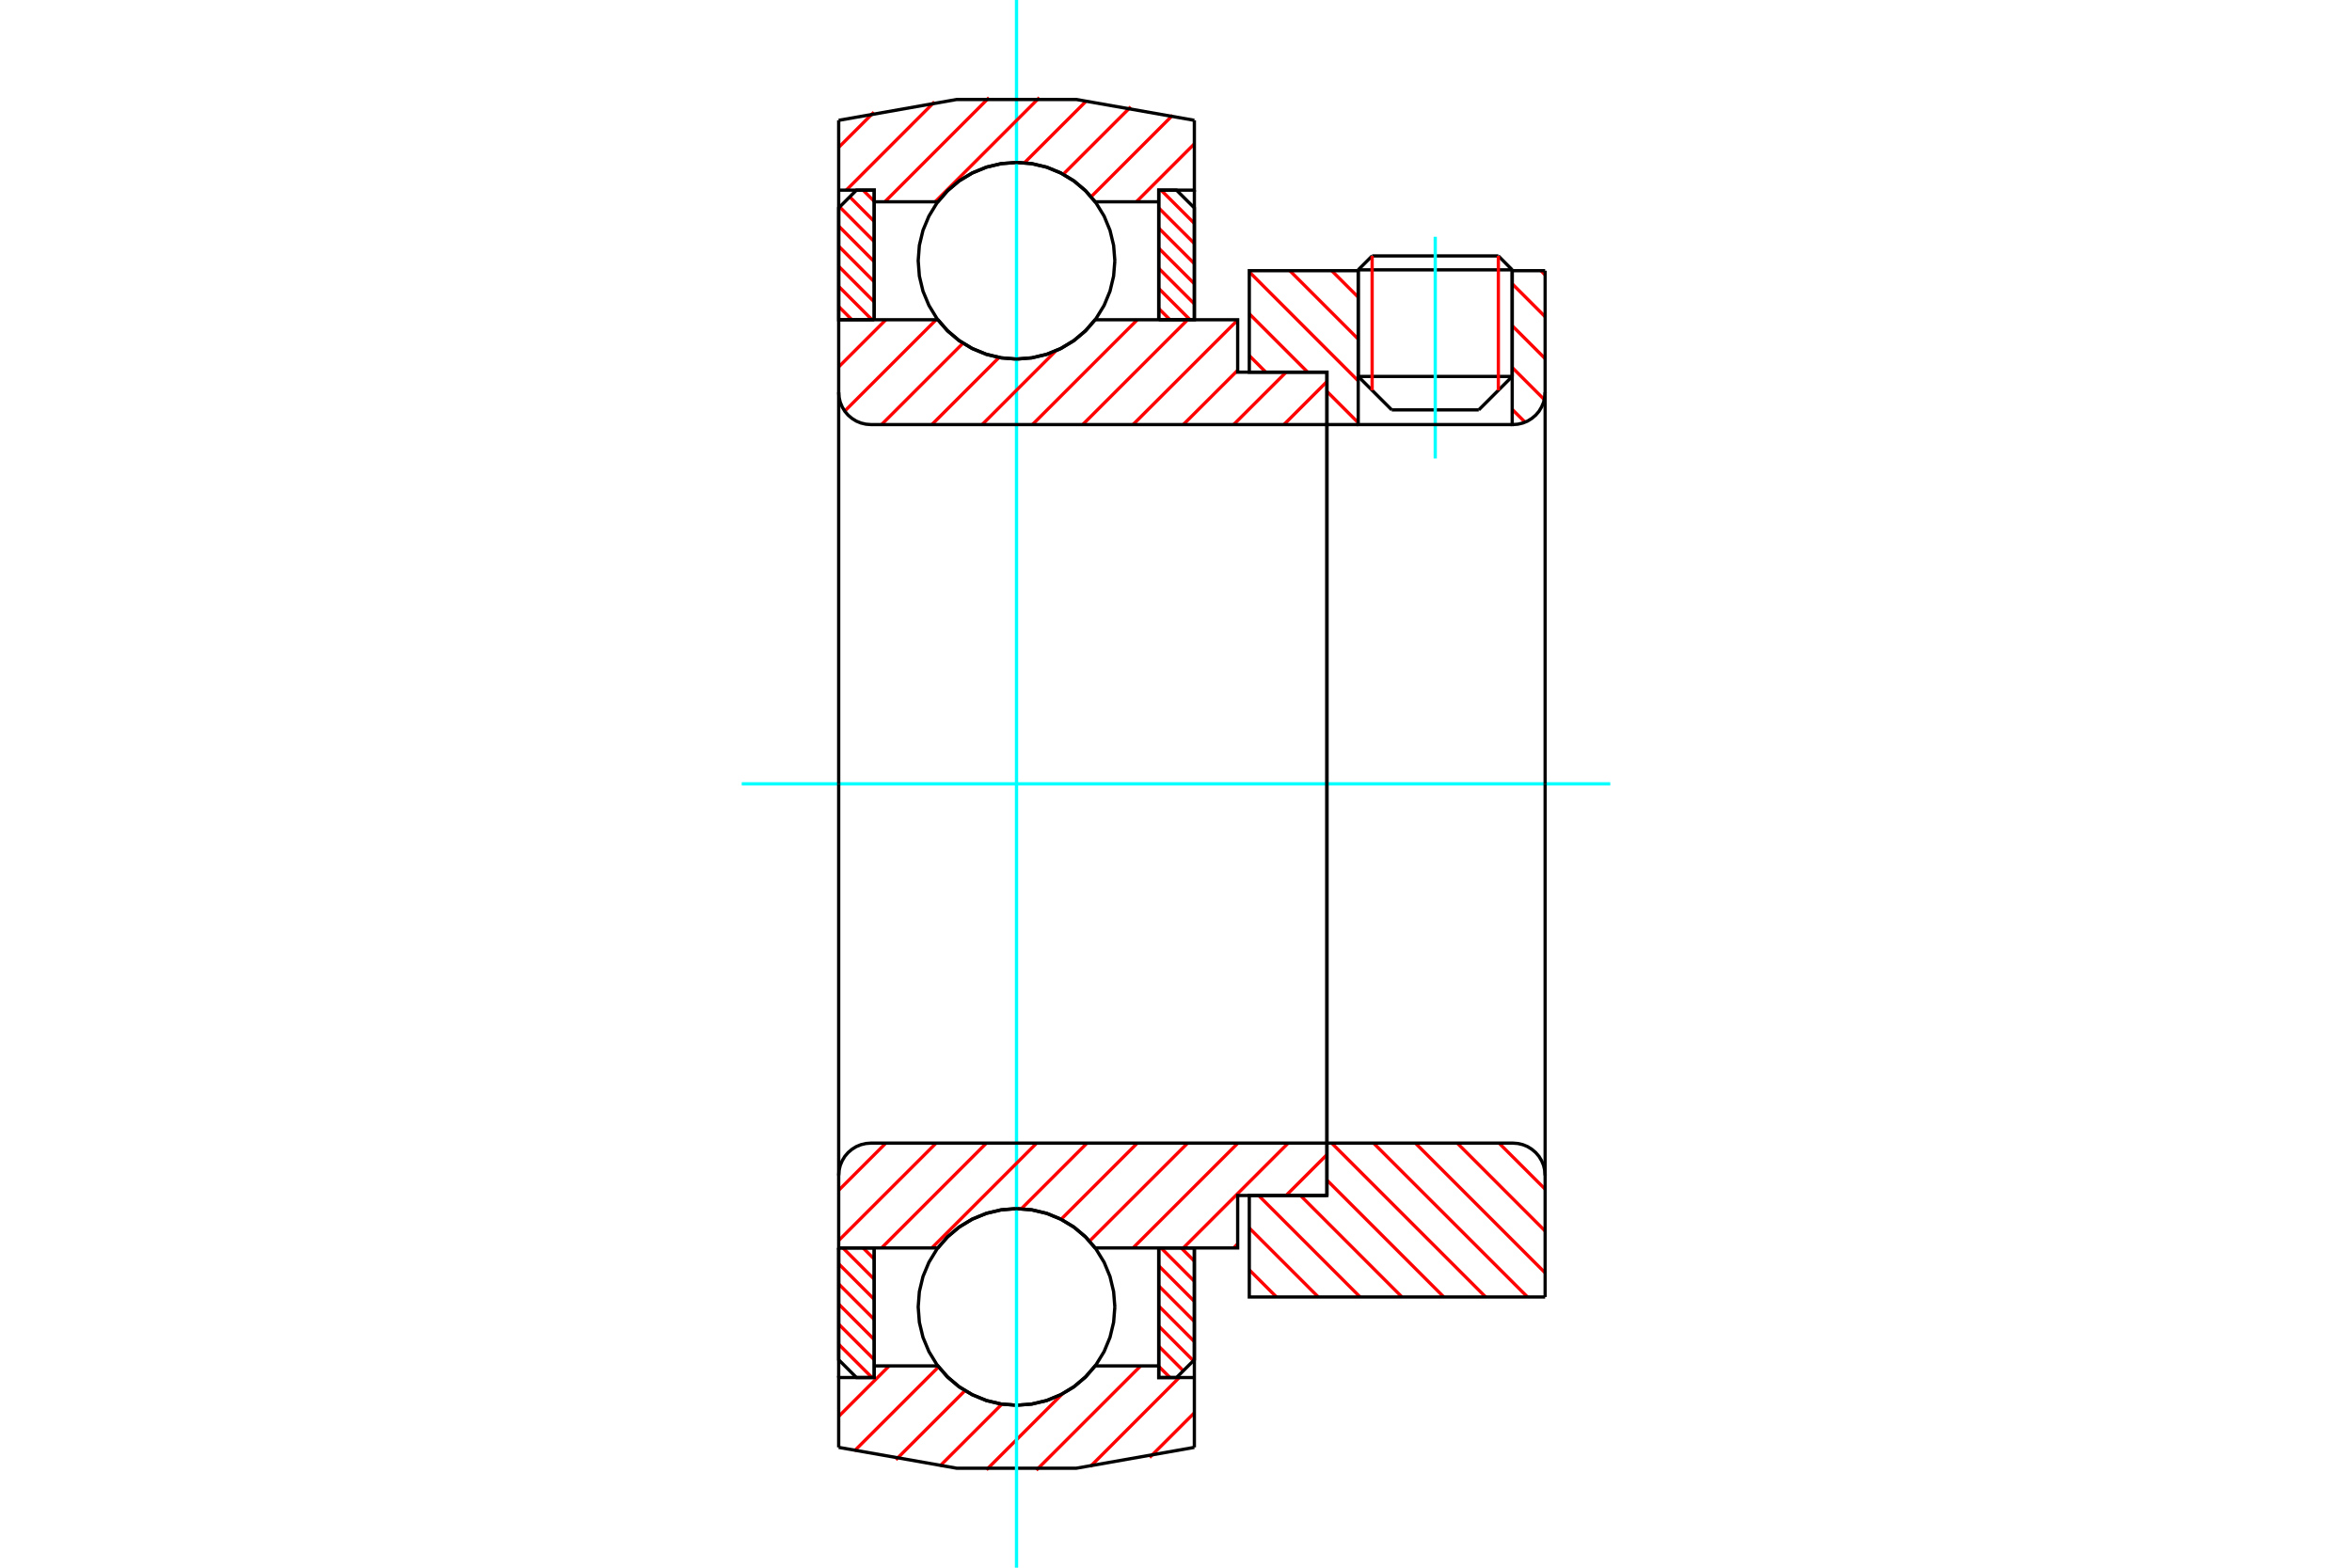 <?xml version="1.0" standalone="no"?>
<!DOCTYPE svg PUBLIC "-//W3C//DTD SVG 1.1//EN"
	"http://www.w3.org/Graphics/SVG/1.1/DTD/svg11.dtd">
<svg xmlns="http://www.w3.org/2000/svg" height="100%" width="100%" viewBox="0 0 36000 24000">
	<rect x="-1800" y="-1200" width="39600" height="26400" style="fill:#FFF"/>
	<g style="fill:none; fill-rule:evenodd" transform="matrix(1 0 0 1 0 0)">
		<g style="fill:none; stroke:#000; stroke-width:50; shape-rendering:geometricPrecision">
			<line x1="23146" y1="4131" x2="20789" y2="4131"/>
			<line x1="21002" y1="3918" x2="22934" y2="3918"/>
			<line x1="20789" y1="5763" x2="23146" y2="5763"/>
			<line x1="22634" y1="6275" x2="21302" y2="6275"/>
			<line x1="21002" y1="3918" x2="20789" y2="4131"/>
			<line x1="23146" y1="4131" x2="22934" y2="3918"/>
			<line x1="22634" y1="6275" x2="23146" y2="5763"/>
			<line x1="20789" y1="5763" x2="21302" y2="6275"/>
			<line x1="20789" y1="4131" x2="20789" y2="5763"/>
			<line x1="23146" y1="5763" x2="23146" y2="4131"/>
		</g>
		<g style="fill:none; stroke:#0FF; stroke-width:50; shape-rendering:geometricPrecision">
			<line x1="21968" y1="7019" x2="21968" y2="3625"/>
		</g>
		<g style="fill:none; stroke:#F00; stroke-width:50; shape-rendering:geometricPrecision">
			<line x1="22934" y1="3918" x2="22934" y2="5976"/>
			<line x1="21002" y1="5976" x2="21002" y2="3918"/>
			<line x1="12837" y1="20580" x2="13347" y2="21089"/>
			<line x1="12837" y1="20272" x2="13381" y2="20816"/>
			<line x1="12837" y1="19964" x2="13381" y2="20508"/>
			<line x1="12837" y1="19656" x2="13381" y2="20200"/>
			<line x1="12837" y1="19348" x2="13381" y2="19892"/>
			<line x1="12902" y1="19105" x2="13381" y2="19584"/>
			<line x1="13210" y1="19105" x2="13381" y2="19276"/>
		</g>
		<g style="fill:none; stroke:#000; stroke-width:50; shape-rendering:geometricPrecision">
			<polyline points="12837,19105 12837,20817 13109,21089 13381,21089 13381,19105 12837,19105"/>
		</g>
		<g style="fill:none; stroke:#0FF; stroke-width:50; shape-rendering:geometricPrecision">
			<line x1="11353" y1="12000" x2="24647" y2="12000"/>
		</g>
		<g style="fill:none; stroke:#F00; stroke-width:50; shape-rendering:geometricPrecision">
			<line x1="12837" y1="4693" x2="13039" y2="4895"/>
			<line x1="12837" y1="4385" x2="13347" y2="4895"/>
			<line x1="12837" y1="4077" x2="13381" y2="4622"/>
			<line x1="12837" y1="3769" x2="13381" y2="4314"/>
			<line x1="12837" y1="3461" x2="13381" y2="4006"/>
			<line x1="12852" y1="3168" x2="13381" y2="3698"/>
			<line x1="13006" y1="3014" x2="13381" y2="3390"/>
			<line x1="13210" y1="2911" x2="13381" y2="3082"/>
		</g>
		<g style="fill:none; stroke:#000; stroke-width:50; shape-rendering:geometricPrecision">
			<polyline points="13381,4895 13381,2911 13109,2911 12837,3183 12837,4895 13381,4895"/>
		</g>
		<g style="fill:none; stroke:#F00; stroke-width:50; shape-rendering:geometricPrecision">
			<line x1="18079" y1="19105" x2="18281" y2="19307"/>
			<line x1="17771" y1="19105" x2="18281" y2="19615"/>
			<line x1="17736" y1="19378" x2="18281" y2="19923"/>
			<line x1="17736" y1="19686" x2="18281" y2="20231"/>
			<line x1="17736" y1="19994" x2="18281" y2="20539"/>
			<line x1="17736" y1="20302" x2="18266" y2="20832"/>
			<line x1="17736" y1="20610" x2="18112" y2="20986"/>
			<line x1="17736" y1="20918" x2="17908" y2="21089"/>
		</g>
		<g style="fill:none; stroke:#000; stroke-width:50; shape-rendering:geometricPrecision">
			<polyline points="18281,19105 18281,20817 18008,21089 17736,21089 17736,19105 18281,19105"/>
		</g>
		<g style="fill:none; stroke:#F00; stroke-width:50; shape-rendering:geometricPrecision">
			<line x1="17771" y1="2911" x2="18281" y2="3420"/>
			<line x1="17736" y1="3184" x2="18281" y2="3728"/>
			<line x1="17736" y1="3492" x2="18281" y2="4036"/>
			<line x1="17736" y1="3800" x2="18281" y2="4344"/>
			<line x1="17736" y1="4108" x2="18281" y2="4652"/>
			<line x1="17736" y1="4416" x2="18215" y2="4895"/>
			<line x1="17736" y1="4724" x2="17908" y2="4895"/>
		</g>
		<g style="fill:none; stroke:#000; stroke-width:50; shape-rendering:geometricPrecision">
			<polyline points="17736,4895 17736,2911 18008,2911 18281,3183 18281,4895 17736,4895"/>
			<polyline points="17064,3992 17045,3756 16990,3527 16900,3309 16776,3107 16623,2928 16444,2774 16242,2651 16024,2560 15794,2505 15559,2487 15323,2505 15094,2560 14875,2651 14674,2774 14495,2928 14341,3107 14218,3309 14127,3527 14072,3756 14054,3992 14072,4227 14127,4457 14218,4675 14341,4877 14495,5056 14674,5210 14875,5333 15094,5423 15323,5478 15559,5497 15794,5478 16024,5423 16242,5333 16444,5210 16623,5056 16776,4877 16900,4675 16990,4457 17045,4227 17064,3992"/>
			<polyline points="17064,20008 17045,19773 16990,19543 16900,19325 16776,19123 16623,18944 16444,18790 16242,18667 16024,18577 15794,18522 15559,18503 15323,18522 15094,18577 14875,18667 14674,18790 14495,18944 14341,19123 14218,19325 14127,19543 14072,19773 14054,20008 14072,20244 14127,20473 14218,20691 14341,20893 14495,21072 14674,21226 14875,21349 15094,21440 15323,21495 15559,21513 15794,21495 16024,21440 16242,21349 16444,21226 16623,21072 16776,20893 16900,20691 16990,20473 17045,20244 17064,20008"/>
		</g>
		<g style="fill:none; stroke:#F00; stroke-width:50; shape-rendering:geometricPrecision">
			<line x1="22944" y1="17500" x2="23650" y2="18205"/>
			<line x1="22304" y1="17500" x2="23650" y2="18846"/>
			<line x1="21664" y1="17500" x2="23650" y2="19486"/>
			<line x1="21023" y1="17500" x2="23380" y2="19856"/>
			<line x1="20383" y1="17500" x2="22740" y2="19856"/>
			<line x1="20310" y1="18067" x2="22099" y2="19856"/>
			<line x1="19905" y1="18302" x2="21459" y2="19856"/>
			<line x1="19264" y1="18302" x2="20818" y2="19856"/>
			<line x1="19122" y1="18800" x2="20178" y2="19856"/>
			<line x1="19122" y1="19441" x2="19538" y2="19856"/>
		</g>
		<g style="fill:none; stroke:#000; stroke-width:50; shape-rendering:geometricPrecision">
			<line x1="23650" y1="12000" x2="23650" y2="19856"/>
			<polyline points="23650,17994 23644,17917 23626,17841 23596,17770 23556,17703 23505,17644 23446,17594 23380,17553 23309,17524 23233,17506 23156,17500 20310,17500 20310,12000"/>
			<polyline points="20310,17500 20310,18302 19122,18302 19122,19856 23650,19856"/>
		</g>
		<g style="fill:none; stroke:#F00; stroke-width:50; shape-rendering:geometricPrecision">
			<line x1="23585" y1="4144" x2="23650" y2="4209"/>
			<line x1="23146" y1="4345" x2="23650" y2="4849"/>
			<line x1="23146" y1="4986" x2="23650" y2="5490"/>
			<line x1="23146" y1="5626" x2="23637" y2="6117"/>
			<line x1="23146" y1="6267" x2="23343" y2="6463"/>
			<line x1="20383" y1="4144" x2="20789" y2="4550"/>
			<line x1="19742" y1="4144" x2="20789" y2="5191"/>
			<line x1="19122" y1="4163" x2="20789" y2="5831"/>
			<line x1="19122" y1="4804" x2="20016" y2="5698"/>
			<line x1="20310" y1="5992" x2="20789" y2="6471"/>
			<line x1="19122" y1="5444" x2="19375" y2="5698"/>
		</g>
		<g style="fill:none; stroke:#000; stroke-width:50; shape-rendering:geometricPrecision">
			<line x1="23650" y1="12000" x2="23650" y2="4144"/>
			<polyline points="23156,6500 23233,6494 23309,6476 23380,6447 23446,6406 23505,6356 23556,6297 23596,6230 23626,6159 23644,6083 23650,6006"/>
			<polyline points="23156,6500 23146,6500 23146,4144"/>
			<polyline points="23146,6500 20789,6500 20789,4144"/>
			<polyline points="20789,6500 20310,6500 20310,12000"/>
			<polyline points="20310,6500 20310,5698 19122,5698 19122,4144 20789,4144"/>
			<line x1="23146" y1="4144" x2="23650" y2="4144"/>
		</g>
		<g style="fill:none; stroke:#F00; stroke-width:50; shape-rendering:geometricPrecision">
			<line x1="18281" y1="21629" x2="17596" y2="22313"/>
			<line x1="18050" y1="21089" x2="16686" y2="22454"/>
			<line x1="17459" y1="20911" x2="15862" y2="22507"/>
			<line x1="16262" y1="21338" x2="15099" y2="22501"/>
			<line x1="15335" y1="21496" x2="14384" y2="22446"/>
			<line x1="14770" y1="21290" x2="13712" y2="22348"/>
			<line x1="14366" y1="20925" x2="13076" y2="22214"/>
			<line x1="13610" y1="20911" x2="12837" y2="21684"/>
		</g>
		<g style="fill:none; stroke:#000; stroke-width:50; shape-rendering:geometricPrecision">
			<polyline points="18281,19105 18281,21089 18281,22158"/>
			<polyline points="12837,22158 14642,22477 16475,22477 18281,22158"/>
			<polyline points="12837,22158 12837,21089 13381,21089 13381,20911 13381,19105"/>
			<polyline points="13381,20911 14355,20911 14508,21086 14686,21235 14886,21354 15101,21442 15327,21495 15559,21513 15790,21495 16017,21442 16232,21354 16431,21235 16610,21086 16763,20911 17736,20911 17736,19105"/>
			<polyline points="17736,20911 17736,21089 18281,21089"/>
			<line x1="12837" y1="21089" x2="12837" y2="19105"/>
		</g>
		<g style="fill:none; stroke:#0FF; stroke-width:50; shape-rendering:geometricPrecision">
			<line x1="15559" y1="24000" x2="15559" y2="0"/>
		</g>
		<g style="fill:none; stroke:#F00; stroke-width:50; shape-rendering:geometricPrecision">
			<line x1="18281" y1="2202" x2="17394" y2="3089"/>
			<line x1="17949" y1="1764" x2="16701" y2="3012"/>
			<line x1="17308" y1="1635" x2="16274" y2="2668"/>
			<line x1="16630" y1="1543" x2="15680" y2="2492"/>
			<line x1="15909" y1="1494" x2="14314" y2="3089"/>
			<line x1="15138" y1="1495" x2="13544" y2="3089"/>
			<line x1="14303" y1="1560" x2="12953" y2="2911"/>
			<line x1="13376" y1="1718" x2="12837" y2="2256"/>
		</g>
		<g style="fill:none; stroke:#000; stroke-width:50; shape-rendering:geometricPrecision">
			<polyline points="12837,4895 12837,2911 12837,1842"/>
			<polyline points="18281,1842 16475,1523 14642,1523 12837,1842"/>
			<polyline points="18281,1842 18281,2911 17736,2911 17736,3089 17736,4895"/>
			<polyline points="17736,3089 16763,3089 16610,2914 16431,2765 16232,2646 16017,2558 15790,2505 15559,2487 15327,2505 15101,2558 14886,2646 14686,2765 14508,2914 14355,3089 13381,3089 13381,4895"/>
			<polyline points="13381,3089 13381,2911 12837,2911"/>
			<line x1="18281" y1="2911" x2="18281" y2="4895"/>
		</g>
		<g style="fill:none; stroke:#F00; stroke-width:50; shape-rendering:geometricPrecision">
			<line x1="20310" y1="17677" x2="19685" y2="18302"/>
			<line x1="18944" y1="19043" x2="18882" y2="19105"/>
			<line x1="19717" y1="17500" x2="18112" y2="19105"/>
			<line x1="18948" y1="17500" x2="17342" y2="19105"/>
			<line x1="18178" y1="17500" x2="16676" y2="19001"/>
			<line x1="17408" y1="17500" x2="16241" y2="18667"/>
			<line x1="16638" y1="17500" x2="15633" y2="18505"/>
			<line x1="15868" y1="17500" x2="14263" y2="19105"/>
			<line x1="15098" y1="17500" x2="13493" y2="19105"/>
			<line x1="14329" y1="17500" x2="12837" y2="18991"/>
			<line x1="13559" y1="17500" x2="12837" y2="18222"/>
		</g>
		<g style="fill:none; stroke:#000; stroke-width:50; shape-rendering:geometricPrecision">
			<line x1="20310" y1="12000" x2="20310" y2="18302"/>
			<polyline points="20310,17500 13331,17500 13254,17506 13178,17524 13107,17553 13041,17594 12982,17644 12931,17703 12891,17770 12861,17841 12843,17917 12837,17994 12837,19105 13381,19105 14355,19105"/>
			<polyline points="16763,19105 16610,18930 16431,18782 16232,18662 16017,18574 15790,18521 15559,18503 15327,18521 15101,18574 14886,18662 14686,18782 14508,18930 14355,19105"/>
			<polyline points="16763,19105 18944,19105 18944,18302 20310,18302"/>
			<line x1="12837" y1="12000" x2="12837" y2="17994"/>
		</g>
		<g style="fill:none; stroke:#F00; stroke-width:50; shape-rendering:geometricPrecision">
			<line x1="20310" y1="5842" x2="19652" y2="6500"/>
			<line x1="19685" y1="5698" x2="18882" y2="6500"/>
			<line x1="18944" y1="5669" x2="18112" y2="6500"/>
			<line x1="18944" y1="4899" x2="17342" y2="6500"/>
			<line x1="18178" y1="4895" x2="16572" y2="6500"/>
			<line x1="17408" y1="4895" x2="15802" y2="6500"/>
			<line x1="16164" y1="5369" x2="15033" y2="6500"/>
			<line x1="15291" y1="5473" x2="14263" y2="6500"/>
			<line x1="14740" y1="5254" x2="13493" y2="6500"/>
			<line x1="14329" y1="4895" x2="12929" y2="6294"/>
			<line x1="13559" y1="4895" x2="12837" y2="5617"/>
		</g>
		<g style="fill:none; stroke:#000; stroke-width:50; shape-rendering:geometricPrecision">
			<line x1="12837" y1="12000" x2="12837" y2="4895"/>
			<polyline points="12837,6006 12843,6083 12861,6159 12891,6230 12931,6297 12982,6356 13041,6406 13107,6447 13178,6476 13254,6494 13331,6500 20310,6500 20310,5698 18944,5698 18944,4895 16763,4895"/>
			<polyline points="14355,4895 14508,5070 14686,5218 14886,5338 15101,5426 15327,5479 15559,5497 15790,5479 16017,5426 16232,5338 16431,5218 16610,5070 16763,4895"/>
			<polyline points="14355,4895 13381,4895 12837,4895"/>
			<line x1="20310" y1="12000" x2="20310" y2="6500"/>
		</g>
	</g>
</svg>
